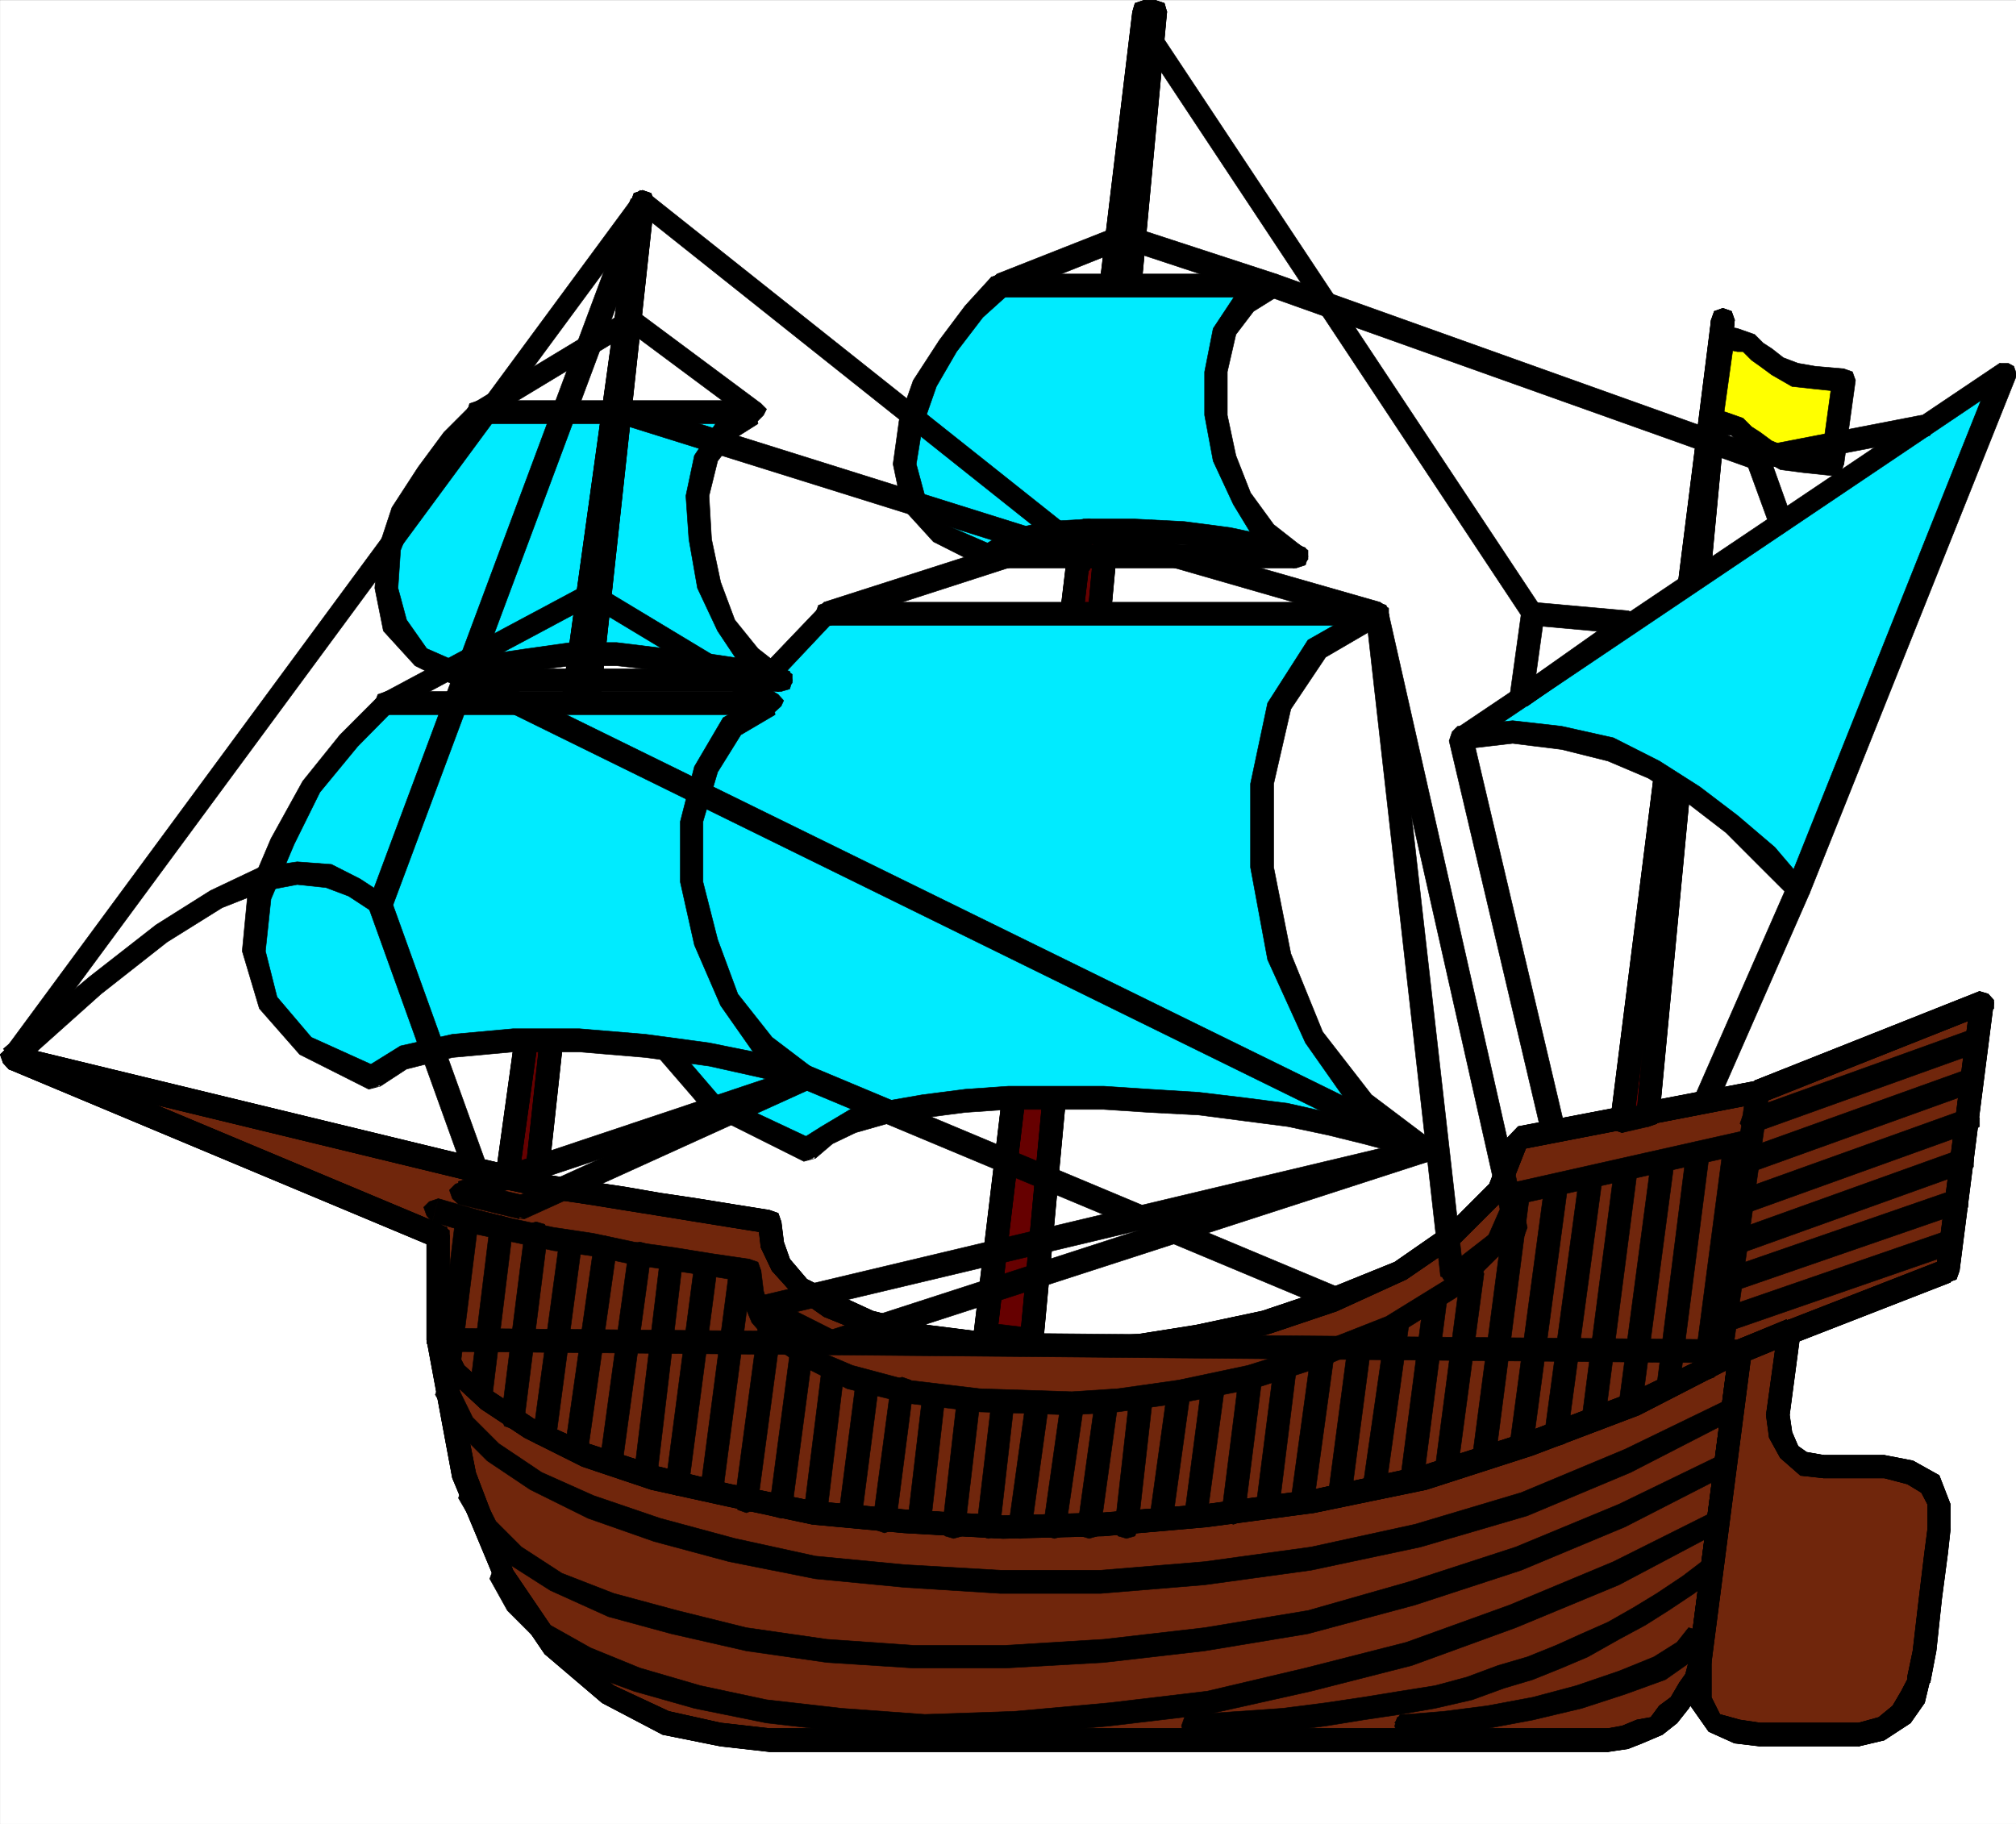 <svg xmlns="http://www.w3.org/2000/svg" width="2991.207" height="2706.271"><rect width="100%" height="100%" fill="#808080" stroke="none"/><defs><clipPath id="a"><path d="M0 0h2990.852v2706H0Zm0 0"/></clipPath><clipPath id="b"><path d="M0 0h2990.852v2705.684H0Zm0 0"/></clipPath><clipPath id="c"><path d="M2158 538h832.852v569H2158Zm0 0"/></clipPath><clipPath id="d"><path d="M2158 537h832.852v571H2158Zm0 0"/></clipPath><clipPath id="e"><path d="M2650 546h340.852v793H2650Zm0 0"/></clipPath><clipPath id="f"><path d="M2649 546h341.852v793H2649Zm0 0"/></clipPath></defs><g clip-path="url(#a)" transform="translate(.355 .588)"><path fill="#fff" d="M0 2705.59h2992.027V-.21H0Zm0 0"/></g><g clip-path="url(#b)" transform="translate(.355 .588)"><path fill="#fff" fill-rule="evenodd" stroke="#fff" stroke-linecap="square" stroke-linejoin="bevel" stroke-miterlimit="10" stroke-width=".754" d="M0 2705.59h2992.027V-.21H0Zm0 0"/></g><path fill="#70260c" fill-rule="evenodd" stroke="#70260c" stroke-linecap="square" stroke-linejoin="bevel" stroke-miterlimit="10" stroke-width=".754" d="M650.383 1833.885 17.547 1569.092l688.18 166.828 55.34 12.715 55.343 12.718 56.145 8.95 55.34 8.242 51.62 8.242 55.344 8.95 50.868 8.241 56.097 8.996 3.719 33.63 13.473 29.956 29.91 34.383 42.672 25.434 59.816 26.187 85.297 20.957 106.965 12.72 136.87 4.476 68.063-4.477 85.25-12.719 103.243-20.957 102.488-34.382 97.969-42.672 81.53-55.344 63.587-64.34 29.906-77.055 355.324-68.058 332.856-133.153-50.867 397.95-308.176 119.726-59.817 461.531-3.77 21.715-12.714 16.438-13.473 21.715-16.437 17.191-17.192 17.191-26.187 8.243-20.961 8.996-25.434 3.719h-1243.91l-72.582-8.243-81.531-17.191-85.25-42.625-81.527-68.813-72.582-106.257-59.817-149.59-38.152-201.258zm0 0"/><path fill-rule="evenodd" stroke="#000" stroke-linecap="square" stroke-linejoin="bevel" stroke-miterlimit="10" stroke-width=".754" d="m22.07 1551.9-8.996 34.383 632.832 264.844 8.196-34.434L22.07 1551.9l-8.996 34.383 8.996-34.383-12.718 4.473-8.997 8.242 4.473 12.719 8.246 8.95zm0 0"/><path fill-rule="evenodd" stroke="#000" stroke-linecap="square" stroke-linejoin="bevel" stroke-miterlimit="10" stroke-width=".754" d="m710.2 1718.681-688.13-166.78-8.996 34.382 688.176 166.828 12.719-4.476 8.949-8.243v-13.468zm0 0"/><path fill-rule="evenodd" stroke="#000" stroke-linecap="square" stroke-linejoin="bevel" stroke-miterlimit="10" stroke-width=".754" d="m1159.016 1812.975-17.192-17.239-56.098-8.949-50.867-8.242-55.343-8.242-51.621-8.95-55.34-8.242-56.145-8.996-50.82-12.719-55.39-12.714-8.95 34.43 55.344 12.714 59.816 12.719 56.145 8.242 55.34 8.95 51.62 8.241 55.344 8.996 50.868 8.196 56.097 8.996-17.191-17.191 17.191 17.19 12.715-4.476 4.477-12.714-4.477-12.72-12.715-4.519zm0 0"/><path fill-rule="evenodd" stroke="#000" stroke-linecap="square" stroke-linejoin="bevel" stroke-miterlimit="10" stroke-width=".754" d="m1620.547 1983.521-136.871-3.718-106.965-13.473-81.578-20.957-55.34-25.434-42.625-21.715-25.434-29.906-8.996-25.437-3.722-29.907h-34.383l4.472 38.153 16.438 34.383 34.434 38.148 42.624 29.957 64.336 26.188 89.774 20.914 106.965 12.714 136.87 4.524zm632.035-311.941-16.438 17.191-26.187 68.059-59.816 59.863-80.778 56.098-94.246 38.152-102.488 34.43-98.77 20.957-85.25 13.473-68.062 3.718v34.434l68.062-4.523 85.25-12.715 106.965-20.914 102.488-34.43 103.243-47.148 80.777-55.344 68.812-68.813 33.676-85.297-17.238 17.192zm0 0"/><path fill-rule="evenodd" stroke="#000" stroke-linecap="square" stroke-linejoin="bevel" stroke-miterlimit="10" stroke-width=".754" d="M2603.43 1603.521h4.476l-355.324 68.059v34.383l355.324-68.813h3.719-3.719l12.715-3.722 4.477-12.715-4.477-13.473-12.715-3.719zm0 0"/><path fill-rule="evenodd" stroke="#000" stroke-linecap="square" stroke-linejoin="bevel" stroke-miterlimit="10" stroke-width=".754" d="m2957.953 1487.56-20.914-16.484-333.61 132.445 8.196 33.63 333.61-132.4-21.665-17.19 21.664 17.19 12.72-8.241v-12.72l-8.196-8.948-12.719-3.766zm0 0"/><path fill-rule="evenodd" stroke="#000" stroke-linecap="square" stroke-linejoin="bevel" stroke-miterlimit="10" stroke-width=".754" d="m2893.66 1902.748 13.473-17.238 50.82-397.95h-34.383l-50.867 397.95 12.715-17.192-12.715 17.192 4.473 12.715 12.718 4.523 12.715-4.523 4.524-12.715zm0 0"/><path fill-rule="evenodd" stroke="#000" stroke-linecap="square" stroke-linejoin="bevel" stroke-miterlimit="10" stroke-width=".754" d="m2598.91 2005.236-12.719 17.192 307.47-119.68-8.243-34.43-307.422 119.68-12.715 17.238 12.715-17.238-8.996 8.242-3.719 13.473 8.242 8.242 12.668 4.473zm0 0"/><path fill-rule="evenodd" stroke="#000" stroke-linecap="square" stroke-linejoin="bevel" stroke-miterlimit="10" stroke-width=".754" d="m2539.094 2466.767 59.816-461.53h-33.629l-59.863 461.53 3.766 12.72 12.718 4.472 13.47-4.473zm0 0"/><path fill-rule="evenodd" stroke="#000" stroke-linecap="square" stroke-linejoin="bevel" stroke-miterlimit="10" stroke-width=".754" d="m2385.734 2599.166 29.957-4.473 20.91-8.242 29.91-12.719 21.712-17.191 17.195-21.711 12.715-20.914 17.238-21.711 3.723-25.438h-33.676l-4.477 17.192-8.996 12.719-12.719 21.714-17.19 12.715-12.716 17.192-20.914 3.77-21.71 8.948-20.962 3.766zm0 0"/><path fill-rule="evenodd" stroke="#000" stroke-linecap="square" stroke-linejoin="bevel" stroke-miterlimit="10" stroke-width=".754" d="M1197.168 2599.166h1188.566v-34.383H1197.168Zm0 0"/><path fill-rule="evenodd" stroke="#000" stroke-linecap="square" stroke-linejoin="bevel" stroke-miterlimit="10" stroke-width=".754" d="m633.191 1987.998 38.106 204.98 64.336 154.11 72.582 106.965 85.25 72.582 89.773 47.097 86.004 17.238 72.582 8.196h55.344v-34.383h-55.344l-72.582-8.242-77.008-17.192-81.578-38.148-77.008-64.34-72.582-106.965-55.34-145.16-38.906-196.738zm0 0"/><path fill-rule="evenodd" stroke="#000" stroke-linecap="square" stroke-linejoin="bevel" stroke-miterlimit="10" stroke-width=".754" d="m645.906 1851.127-12.715-17.242v154.113h33.63v-154.113l-12.72-17.192 12.72 17.192-3.723-12.715-12.715-4.477-13.473 4.477-3.719 12.715zm0 0"/><path fill-rule="evenodd" stroke="#000" stroke-linecap="square" stroke-linejoin="bevel" stroke-miterlimit="10" stroke-width=".754" d="m645.906 1851.127 12.719-4.524 8.195-8.195v-12.719l-12.718-8.996zM22.07 1551.9l-8.996 34.383 632.832 264.844 8.196-34.434L22.07 1551.9l-8.996 34.383 8.996-34.383-12.718 4.473-8.997 8.242 4.473 12.719 8.246 8.95zm0 0"/><path fill-rule="evenodd" stroke="#000" stroke-linecap="square" stroke-linejoin="bevel" stroke-miterlimit="10" stroke-width=".754" d="m710.2 1718.681-688.13-166.78-8.996 34.382 688.176 166.828 12.719-4.476 8.949-8.243v-13.468zm0 0"/><path fill-rule="evenodd" stroke="#000" stroke-linecap="square" stroke-linejoin="bevel" stroke-miterlimit="10" stroke-width=".754" d="m1159.016 1812.975-17.192-17.239-56.098-8.949-50.867-8.242-55.343-8.242-51.621-8.95-55.34-8.242-56.145-8.996-50.82-12.719-55.39-12.714-8.95 34.43 55.344 12.714 59.816 12.719 56.145 8.242 55.34 8.95 51.62 8.241 55.344 8.996 50.868 8.196 56.097 8.996-17.191-17.191 17.191 17.19 12.715-4.476 4.477-12.714-4.477-12.72-12.715-4.519zm0 0"/><path fill-rule="evenodd" stroke="#000" stroke-linecap="square" stroke-linejoin="bevel" stroke-miterlimit="10" stroke-width=".754" d="m1620.547 1983.521-136.871-3.718-106.965-13.473-81.578-20.957-55.34-25.434-42.625-21.715-25.434-29.906-8.996-25.437-3.722-29.907h-34.383l4.472 38.153 16.438 34.383 34.434 38.148 42.624 29.957 64.336 26.188 89.774 20.914 106.965 12.714 136.87 4.524zm632.035-311.941-16.438 17.191-26.187 68.059-59.816 59.863-80.778 56.098-94.246 38.152-102.488 34.43-98.77 20.957-85.25 13.473-68.062 3.718v34.434l68.062-4.523 85.25-12.715 106.965-20.914 102.488-34.43 103.243-47.148 80.777-55.344 68.812-68.813 33.676-85.297-17.238 17.192zm0 0"/><path fill-rule="evenodd" stroke="#000" stroke-linecap="square" stroke-linejoin="bevel" stroke-miterlimit="10" stroke-width=".754" d="M2603.43 1603.521h4.476l-355.324 68.059v34.383l355.324-68.813h3.719-3.719l12.715-3.722 4.477-12.715-4.477-13.473-12.715-3.719zm0 0"/><path fill-rule="evenodd" stroke="#000" stroke-linecap="square" stroke-linejoin="bevel" stroke-miterlimit="10" stroke-width=".754" d="m2957.953 1487.56-20.914-16.484-333.61 132.445 8.196 33.63 333.61-132.4-21.665-17.19 21.664 17.19 12.72-8.241v-12.72l-8.196-8.948-12.719-3.766zm0 0"/><path fill-rule="evenodd" stroke="#000" stroke-linecap="square" stroke-linejoin="bevel" stroke-miterlimit="10" stroke-width=".754" d="m2893.66 1902.748 13.473-17.238 50.82-397.95h-34.383l-50.867 397.95 12.715-17.192-12.715 17.192 4.473 12.715 12.718 4.523 12.715-4.523 4.524-12.715zm0 0"/><path fill-rule="evenodd" stroke="#000" stroke-linecap="square" stroke-linejoin="bevel" stroke-miterlimit="10" stroke-width=".754" d="m2598.91 2005.236-12.719 17.192 307.47-119.68-8.243-34.43-307.422 119.68-12.715 17.238 12.715-17.238-8.996 8.242-3.719 13.473 8.242 8.242 12.668 4.473zm0 0"/><path fill-rule="evenodd" stroke="#000" stroke-linecap="square" stroke-linejoin="bevel" stroke-miterlimit="10" stroke-width=".754" d="m2539.094 2466.767 59.816-461.53h-33.629l-59.863 461.53 3.766 12.72 12.718 4.472 13.47-4.473zm0 0"/><path fill-rule="evenodd" stroke="#000" stroke-linecap="square" stroke-linejoin="bevel" stroke-miterlimit="10" stroke-width=".754" d="m2385.734 2599.166 29.957-4.473 20.91-8.242 29.91-12.719 21.712-17.191 17.195-21.711 12.715-20.914 17.238-21.711 3.723-25.438h-33.676l-4.477 17.192-8.996 12.719-12.719 21.714-17.19 12.715-12.716 17.192-20.914 3.77-21.71 8.948-20.962 3.766zm0 0"/><path fill-rule="evenodd" stroke="#000" stroke-linecap="square" stroke-linejoin="bevel" stroke-miterlimit="10" stroke-width=".754" d="M1197.168 2599.166h1188.566v-34.383H1197.168Zm0 0"/><path fill-rule="evenodd" stroke="#000" stroke-linecap="square" stroke-linejoin="bevel" stroke-miterlimit="10" stroke-width=".754" d="m633.191 1987.998 38.106 204.98 64.336 154.11 72.582 106.965 85.25 72.582 89.773 47.097 86.004 17.238 72.582 8.196h55.344v-34.383h-55.344l-72.582-8.242-77.008-17.192-81.578-38.148-77.008-64.34-72.582-106.965-55.34-145.16-38.906-196.738zm0 0"/><path fill-rule="evenodd" stroke="#000" stroke-linecap="square" stroke-linejoin="bevel" stroke-miterlimit="10" stroke-width=".754" d="M650.383 1833.885H633.19v154.113h33.63v-154.113zm16.437 0-3.722-12.715-12.715-4.477-13.473 4.477-3.719 12.715zm0 0"/><path fill="#70260c" fill-rule="evenodd" stroke="#70260c" stroke-linecap="square" stroke-linejoin="bevel" stroke-miterlimit="10" stroke-width=".754" d="m650.383 1987.998 25.433 47.148 47.102 42.625 63.582 42.625 81.531 38.903 102.489 33.68 111.44 26.187 123.45 25.434 136.871 12.714 145.867 8.243 149.59-3.766 153.36-12.719 158.586-21.664 162.304-34.43 157.832-50.87 158.586-59.864 153.313-77.008-59.817 461.531v55.344l21.664 34.43 34.43 12.719 33.629 4.472h145.871l33.676-8.949 29.91-20.957 17.191-25.434 8.997-26.187 8.242-42.629 8.195-77.055 8.996-68.058 4.473-34.43v-38.152l-13.469-29.906-29.156-17.239-38.906-8.95h-89.77l-29.91-3.769-20.91-17.191-13.473-25.434-3.77-29.91 17.243-124.203-73.336 29.957zm0 0"/><path fill-rule="evenodd" stroke="#000" stroke-linecap="square" stroke-linejoin="bevel" stroke-miterlimit="10" stroke-width=".754" d="m2598.91 2005.236-25.387-12.719-149.636 72.536-157.832 59.863-158.586 50.87-157.785 34.384-158.586 21.71-153.36 12.72-149.59 4.472-145.867-8.95-136.87-12.714-123.45-25.433-106.965-26.188-102.441-33.68-77.059-34.43-64.336-42.624-42.625-38.903-21.715-42.629-33.629 8.996 29.907 50.872 50.87 47.097 64.337 42.625 85.254 42.676 102.488 34.383 115.914 25.433 123.45 26.188 136.87 12.715 145.867 8.242 149.59-3.719 153.36-13.472 158.586-20.957 166.78-34.43 157.833-50.871 157.832-59.817 158.586-81.527-25.434-12.719zm0 0"/><path fill-rule="evenodd" stroke="#000" stroke-linecap="square" stroke-linejoin="bevel" stroke-miterlimit="10" stroke-width=".754" d="m2539.094 2466.767 59.816-461.53h-33.629l-59.863 461.53 3.766 12.72 12.718 4.472 13.47-4.473zm0 0"/><path fill-rule="evenodd" stroke="#000" stroke-linecap="square" stroke-linejoin="bevel" stroke-miterlimit="10" stroke-width=".754" d="m2611.625 2556.54-29.906-4.472-29.91-8.242-12.715-25.434v-51.625h-33.676v59.868l29.953 42.625 38.152 17.191 38.102 4.52zm145.871 0h-145.871v34.43h145.871l12.715-4.519 4.523-12.719-4.523-12.715zm0 0"/><path fill-rule="evenodd" stroke="#000" stroke-linecap="square" stroke-linejoin="bevel" stroke-miterlimit="10" stroke-width=".754" d="M2830.078 2488.482v3.723l-8.996 17.191-12.719 21.711-20.914 17.192-29.953 8.242v34.43l38.149-8.996 38.906-25.434 20.96-29.906 8.196-34.43v4.473zm0 0"/><path fill-rule="evenodd" stroke="#000" stroke-linecap="square" stroke-linejoin="bevel" stroke-miterlimit="10" stroke-width=".754" d="m2859.984 2270.033-4.472 34.43-8.243 68.058-8.996 77.055-8.195 38.906 33.629 8.196 8.996-47.102 8.242-77.055 8.95-68.058 3.765-34.43-3.765-12.719-12.72-4.472-13.468 4.472zm0 0"/><path fill-rule="evenodd" stroke="#000" stroke-linecap="square" stroke-linejoin="bevel" stroke-miterlimit="10" stroke-width=".754" d="m2795.644 2192.978 34.434 8.996 20.91 12.715 8.996 17.192v38.152h33.676v-38.152l-16.484-42.625-38.903-21.711-42.629-8.246zm0 0"/><path fill-rule="evenodd" stroke="#000" stroke-linecap="square" stroke-linejoin="bevel" stroke-miterlimit="10" stroke-width=".754" d="M2705.875 2192.978h89.77v-33.68h-89.77l-12.672 3.77-4.52 12.719 4.52 13.469zm0 0"/><path fill-rule="evenodd" stroke="#000" stroke-linecap="square" stroke-linejoin="bevel" stroke-miterlimit="10" stroke-width=".754" d="m2620.621 2099.482 4.477 33.63 16.484 29.956 29.91 26.188 34.383 3.722v-33.68l-25.387-4.472-12.719-8.996-8.996-20.914-3.718-25.434zm38.152-106.965-20.96-17.238-17.192 124.203h34.434l16.437-124.203-20.96-17.191 20.96 17.191-3.723-12.715-12.714-4.476-13.473 4.476-3.77 12.715zm0 0"/><path fill-rule="evenodd" stroke="#000" stroke-linecap="square" stroke-linejoin="bevel" stroke-miterlimit="10" stroke-width=".754" d="M2581.719 2022.428h4.472l72.582-29.91-8.242-34.43-72.535 29.91h3.723-3.723l-8.996 8.242-3.719 13.473 8.242 8.242 12.668 4.473zm0 0"/><path fill-rule="evenodd" stroke="#000" stroke-linecap="square" stroke-linejoin="bevel" stroke-miterlimit="10" stroke-width=".754" d="m666.82 1983.521-16.437 21.715 1931.336 17.192v-34.43l-1931.336-17.191-17.192 21.71 17.192-21.71-13.473 4.472-3.719 12.719 3.72 12.719 13.472 4.52zm0 0"/><path fill-rule="evenodd" stroke="#000" stroke-linecap="square" stroke-linejoin="bevel" stroke-miterlimit="10" stroke-width=".754" d="m666.82 1983.521-8.195-12.714h-12.719l-8.996 8.996-3.719 12.714zm1932.09 21.715-25.387-12.719-149.636 72.536-157.832 59.863-158.586 50.87-157.785 34.384-158.586 21.71-153.36 12.72-149.59 4.472-145.867-8.95-136.87-12.714-123.45-25.433-106.965-26.188-102.441-33.68-77.059-34.43-64.336-42.624-42.625-38.903-21.715-42.629-33.629 8.996 29.907 50.872 50.87 47.097 64.337 42.625 85.254 42.676 102.488 34.383 115.914 25.433 123.45 26.188 136.87 12.715 145.867 8.242 149.59-3.719 153.36-13.472 158.586-20.957 166.78-34.43 157.833-50.871 157.832-59.817 158.586-81.527-25.434-12.719zm0 0"/><path fill-rule="evenodd" stroke="#000" stroke-linecap="square" stroke-linejoin="bevel" stroke-miterlimit="10" stroke-width=".754" d="m2539.094 2466.767 59.816-461.53h-33.629l-59.863 461.53 3.766 12.72 12.718 4.472 13.47-4.473zm0 0"/><path fill-rule="evenodd" stroke="#000" stroke-linecap="square" stroke-linejoin="bevel" stroke-miterlimit="10" stroke-width=".754" d="m2611.625 2556.54-29.906-4.472-29.91-8.242-12.715-25.434v-51.625h-33.676v59.868l29.953 42.625 38.152 17.191 38.102 4.52zm145.871 0h-145.871v34.43h145.871l12.715-4.519 4.523-12.719-4.523-12.715zm0 0"/><path fill-rule="evenodd" stroke="#000" stroke-linecap="square" stroke-linejoin="bevel" stroke-miterlimit="10" stroke-width=".754" d="M2830.078 2488.482v3.723l-8.996 17.191-12.719 21.711-20.914 17.192-29.953 8.242v34.43l38.149-8.996 38.906-25.434 20.96-29.906 8.196-34.43v4.473zm0 0"/><path fill-rule="evenodd" stroke="#000" stroke-linecap="square" stroke-linejoin="bevel" stroke-miterlimit="10" stroke-width=".754" d="m2859.984 2270.033-4.472 34.43-8.243 68.058-8.996 77.055-8.195 38.906 33.629 8.196 8.996-47.102 8.242-77.055 8.95-68.058 3.765-34.43-3.765-12.719-12.72-4.472-13.468 4.472zm0 0"/><path fill-rule="evenodd" stroke="#000" stroke-linecap="square" stroke-linejoin="bevel" stroke-miterlimit="10" stroke-width=".754" d="m2795.644 2192.978 34.434 8.996 20.91 12.715 8.996 17.192v38.152h33.676v-38.152l-16.484-42.625-38.903-21.711-42.629-8.246zm0 0"/><path fill-rule="evenodd" stroke="#000" stroke-linecap="square" stroke-linejoin="bevel" stroke-miterlimit="10" stroke-width=".754" d="M2705.875 2192.978h89.77v-33.68h-89.77l-12.672 3.77-4.52 12.719 4.52 13.469zm0 0"/><path fill-rule="evenodd" stroke="#000" stroke-linecap="square" stroke-linejoin="bevel" stroke-miterlimit="10" stroke-width=".754" d="m2620.621 2099.482 4.477 33.63 16.484 29.956 29.91 26.188 34.383 3.722v-33.68l-25.387-4.472-12.719-8.996-8.996-20.914-3.718-25.434zm38.152-106.965-20.96-17.238-17.192 124.203h34.434l16.437-124.203-20.96-17.191 20.96 17.191-3.723-12.715-12.714-4.476-13.473 4.476-3.77 12.715zm0 0"/><path fill-rule="evenodd" stroke="#000" stroke-linecap="square" stroke-linejoin="bevel" stroke-miterlimit="10" stroke-width=".754" d="m2581.719 2005.236 4.472 17.192 72.582-29.91-8.242-34.43-72.535 29.91zm0 0"/><path fill-rule="evenodd" stroke="#000" stroke-linecap="square" stroke-linejoin="bevel" stroke-miterlimit="10" stroke-width=".754" d="m2577.996 1987.998-8.996 8.242-3.719 13.473 8.242 8.242 12.668 4.473zm47.102-367.285-4.477-13.473-12.715-3.719-12.719 3.72-4.472 13.472zm0 0"/><path fill-rule="evenodd" stroke="#000" stroke-linecap="square" stroke-linejoin="bevel" stroke-miterlimit="10" stroke-width=".754" d="M2551.809 2017.955H2569l56.098-397.242h-34.383l-55.344 397.242zm-16.438 0 3.723 12.715 12.715 4.476 13.472-4.476 3.719-12.715zm0 0"/><path fill="#600" fill-rule="evenodd" stroke="#600" stroke-linecap="square" stroke-linejoin="bevel" stroke-miterlimit="10" stroke-width=".754" d="M1461.96 1979.803 1697.606 17.568h16.438l-183.266 1970.43Zm0 0"/><path fill-rule="evenodd" stroke="#000" stroke-linecap="square" stroke-linejoin="bevel" stroke-miterlimit="10" stroke-width=".754" d="m1697.605.377-17.238 17.191-235.597 1962.235h34.382l234.89-1962.235-16.436 17.238 16.437-17.238-3.723-12.715-12.714-4.476-13.473 4.476-3.766 12.715zm0 0"/><path fill-rule="evenodd" stroke="#000" stroke-linecap="square" stroke-linejoin="bevel" stroke-miterlimit="10" stroke-width=".754" d="M1731.234 17.568 1714.043.377h-16.437v34.43h16.437l-16.437-17.239 16.437 17.238 13.469-4.52 3.722-12.718-3.722-12.715-13.47-4.476zm0 0"/><path fill-rule="evenodd" stroke="#000" stroke-linecap="square" stroke-linejoin="bevel" stroke-miterlimit="10" stroke-width=".754" d="m1530.777 2005.236 17.192-17.238 183.265-1970.43h-33.629l-184.02 1970.43 17.192-17.191-17.191 17.19 4.473 12.72 12.718 4.52 12.715-4.52 4.477-12.72zm0 0"/><path fill-rule="evenodd" stroke="#000" stroke-linecap="square" stroke-linejoin="bevel" stroke-miterlimit="10" stroke-width=".754" d="m1444.77 1979.803 17.19 16.437 68.817 8.996v-34.43l-68.816-8.242 17.191 17.239-17.191-17.239-12.715 3.766-4.477 13.473 4.477 12.714 12.715 3.723zm0 0"/><path fill-rule="evenodd" stroke="#000" stroke-linecap="square" stroke-linejoin="bevel" stroke-miterlimit="10" stroke-width=".754" d="m1444.77 1979.803 4.476 12.714 12.715 3.723 12.719-3.723 4.472-12.714zM1697.605.377l-17.238 17.191-235.597 1962.235h34.382l234.89-1962.235-16.436 17.238 16.437-17.238-3.723-12.715-12.714-4.476-13.473 4.476-3.766 12.715zm0 0"/><path fill-rule="evenodd" stroke="#000" stroke-linecap="square" stroke-linejoin="bevel" stroke-miterlimit="10" stroke-width=".754" d="M1731.234 17.568 1714.043.377h-16.437v34.43h16.437l-16.437-17.239 16.437 17.238 13.469-4.52 3.722-12.718-3.722-12.715-13.47-4.476zm0 0"/><path fill-rule="evenodd" stroke="#000" stroke-linecap="square" stroke-linejoin="bevel" stroke-miterlimit="10" stroke-width=".754" d="M1530.777 1987.998h17.192l183.265-1970.43h-33.628l-184.02 1970.43Zm0 0"/><path fill-rule="evenodd" stroke="#000" stroke-linecap="square" stroke-linejoin="bevel" stroke-miterlimit="10" stroke-width=".754" d="m1513.586 1987.998 4.473 12.719 12.718 4.52 12.715-4.52 4.477-12.72zm0 0"/><path fill="#00ebff" fill-rule="evenodd" stroke="#00ebff" stroke-linecap="square" stroke-linejoin="bevel" stroke-miterlimit="10" stroke-width=".754" d="m2116.465 1705.963-94.246-68.813-72.535-97.969-51.621-119.726-25.434-132.398V1162.9l25.434-115.207 55.34-85.297 89.773-51.62h-816.102l-77.055 81.527-77.007 98.015-68.059 111.488-42.676 119.68-17.191 115.207 29.91 106.965 80.777 93.492 141.395 68.813 29.906-21.664 38.153-20.961 51.62-12.719 51.622-8.95 63.586-8.241 64.34-4.473h141.343l68.063 4.473 72.578 3.722 68.816 8.996 63.582 8.243 59.817 12.718 56.097 13.422 50.868 12.715zm0 0"/><path fill-rule="evenodd" stroke="#000" stroke-linecap="square" stroke-linejoin="bevel" stroke-miterlimit="10" stroke-width=".754" d="m2043.176 928.014-3.766-34.43-98.723 56.094-59.863 93.496-25.387 119.726v124.156l25.387 136.918 56.14 123.403 72.536 103.242 102.488 72.582 8.196-34.43-85.25-64.34-72.536-93.492-47.144-115.96-25.434-127.922V1162.9l25.434-110.73 51.621-77.059 80.777-47.097-4.476-34.43zm0 0"/><path fill-rule="evenodd" stroke="#000" stroke-linecap="square" stroke-linejoin="bevel" stroke-miterlimit="10" stroke-width=".754" d="m1235.316 923.49-8.242 4.524h816.102v-34.43h-816.102l-8.195 4.473 8.195-4.473-12.715 4.473-4.476 12.718 4.476 12.715 12.715 4.524zm0 0"/><path fill-rule="evenodd" stroke="#000" stroke-linecap="square" stroke-linejoin="bevel" stroke-miterlimit="10" stroke-width=".754" d="m1184.45 1693.244 17.19-4.473-136.87-64.34-77.06-89.769-25.433-97.969 17.239-111.488 42.628-119.68 63.582-106.21 77.012-98.77 72.578-77.055-16.437-25.434-81.531 85.297-77.055 98.723-72.582 115.207-42.625 119.68-17.191 119.73 34.382 115.207 85.301 98.719 145.113 72.582 17.192-4.52-17.192 4.52 12.72-4.52 8.948-8.195v-13.473l-12.718-8.242zm0 0"/><path fill-rule="evenodd" stroke="#000" stroke-linecap="square" stroke-linejoin="bevel" stroke-miterlimit="10" stroke-width=".754" d="m2111.988 1723.201 8.196-34.43-38.102-12.718-51.621-12.715-59.867-12.719-59.817-13.469-63.582-8.195-68.816-8.242-72.578-4.477-68.063-4.52h-141.344l-64.34 4.52-63.585 8.196-51.621 8.996-55.344 12.718-42.625 25.434-34.43 21.664 25.434 25.438 25.433-21.668 34.383-16.485 47.149-13.422 51.62-8.246 63.587-8.242 64.34-4.473h141.343l68.063 4.473 72.578 3.77 68.816 8.949 63.582 8.242 59.817 12.719 51.625 12.715 50.867 13.472 38.902 12.715 8.196-34.43-8.196 34.43 12.719-4.52 8.195-8.195v-13.472l-12.718-8.243zm0 0"/><path fill="#00ebff" fill-rule="evenodd" stroke="#00ebff" stroke-linecap="square" stroke-linejoin="bevel" stroke-miterlimit="10" stroke-width=".754" d="m1923.496 825.521-46.395-34.43-34.382-50.867-25.434-59.863-13.469-64.34v-64.289l13.47-59.867 29.91-42.625 42.624-25.434h-406.144l-38.906 38.153-38.149 51.62-34.43 55.345-20.914 59.816-8.996 59.863L1355 743.947l38.902 47.145 72.535 34.43 34.43-21.712 50.867-12.718 64.34-4.473h68.059l73.289 4.473 68.058 8.996 55.344 12.718zm0 0"/><path fill-rule="evenodd" stroke="#000" stroke-linecap="square" stroke-linejoin="bevel" stroke-miterlimit="10" stroke-width=".754" d="m1889.82 440.998-4.476-34.43-51.621 29.957-33.676 50.867-12.719 64.34v64.29l12.719 68.105 29.957 64.34 33.629 55.343 56.094 38.903 8.242-34.43-38.149-29.906-34.382-47.149-21.715-55.343-12.715-59.864v-64.289l12.715-55.39 26.187-34.383 33.63-20.961-3.72-34.43zm0 0"/><path fill-rule="evenodd" stroke="#000" stroke-linecap="square" stroke-linejoin="bevel" stroke-miterlimit="10" stroke-width=".754" d="m1496.395 436.525-12.72 4.473h406.145v-34.43h-406.144l-12.719 4.524 12.719-4.524-12.719 4.524-4.52 12.714 4.52 12.72 12.719 4.472zm0 0"/><path fill-rule="evenodd" stroke="#000" stroke-linecap="square" stroke-linejoin="bevel" stroke-miterlimit="10" stroke-width=".754" d="m1453.719 812.806 17.238-4.523-68.86-29.906-29.906-42.625-12.718-47.149 8.996-55.343 20.914-59.864 29.953-51.62 38.906-50.868 38.152-34.383-25.437-25.433-38.902 42.625-38.153 50.867L1355 564.447l-20.96 59.817-8.95 64.34 13.472 64.34 46.344 50.866 77.055 38.903 17.191-4.473-17.191 4.473 12.719-4.473 8.996-8.242v-13.473l-12.719-8.242zm0 0"/><path fill-rule="evenodd" stroke="#000" stroke-linecap="square" stroke-linejoin="bevel" stroke-miterlimit="10" stroke-width=".754" d="m1919.727 842.713 8.242-34.43-42.625-12.715-59.864-12.719-68.058-8.949-73.29-3.765h-68.058l-64.34 3.765-55.34 12.719-42.675 26.187 25.433 25.434 25.438-17.238 47.144-12.719 64.34-4.473h68.059l73.289 4.473 68.059 8.242 51.62 13.473 42.626 12.715 8.242-34.43-8.242 34.43 12.718-4.473 8.243-8.242v-13.473l-12.72-8.242zm0 0"/><path fill="#00ebff" fill-rule="evenodd" stroke="#00ebff" stroke-linecap="square" stroke-linejoin="bevel" stroke-miterlimit="10" stroke-width=".754" d="m1159.016 1009.54-47.102-34.429-34.43-47.097-25.433-59.868-12.715-68.058-4.477-64.336 12.72-55.39 29.905-43.38 42.625-25.433H710.2l-38.902 38.902-38.106 50.867-34.43 55.344-21.714 59.863-3.719 56.098 12.715 55.39 38.152 47.098 72.535 34.43 34.43-21.711 51.621-8.242 63.586-8.95h68.813l72.53 8.95 68.063 8.242 59.864 8.242zm0 0"/><path fill-rule="evenodd" stroke="#000" stroke-linecap="square" stroke-linejoin="bevel" stroke-miterlimit="10" stroke-width=".754" d="m1120.11 628.74-4.473-34.383-50.867 29.907-34.43 51.62-12.672 59.868 4.477 64.336 12.714 72.535 29.91 63.586 34.43 51.62 55.34 38.15 8.2-33.676-38.106-29.907-34.43-42.625-20.96-56.097-13.47-63.586-3.722-64.336 12.719-51.625 25.433-33.676 34.43-21.71-4.524-34.384zm0 0"/><path fill-rule="evenodd" stroke="#000" stroke-linecap="square" stroke-linejoin="bevel" stroke-miterlimit="10" stroke-width=".754" d="m718.441 624.264-8.242 4.476h409.91v-34.383H710.2l-8.949 4.473 8.95-4.473-13.47 4.473-3.722 12.719 3.722 12.715 13.47 4.476zm0 0"/><path fill-rule="evenodd" stroke="#000" stroke-linecap="square" stroke-linejoin="bevel" stroke-miterlimit="10" stroke-width=".754" d="m684.012 996.072 17.238-3.77-68.059-29.906-29.957-42.625-12.714-47.148 3.765-56.098 21.668-55.34 29.953-50.87 38.106-51.622 34.43-34.43-17.192-25.433-42.625 42.625-38.152 51.621-38.903 59.867-20.96 63.582-4.473 56.098 12.715 63.586 47.101 51.62 77.055 38.15 17.191-3.72-17.191 3.72 12.719-3.72 8.242-8.996v-12.718l-12.719-8.242Zm0 0"/><path fill-rule="evenodd" stroke="#000" stroke-linecap="square" stroke-linejoin="bevel" stroke-miterlimit="10" stroke-width=".754" d="m1154.539 1025.978 8.2-33.675-47.102-12.715-59.864-8.95-68.062-8.242-72.531-8.949h-68.813l-63.586 8.95-56.097 8.242-42.672 25.433 26.187 26.188 25.434-17.239 47.148-8.949 63.586-8.242h68.813l72.53 8.242 68.063 8.95 59.864 8.241 38.902 12.715 8.2-33.675-8.2 33.675 12.719-3.718 8.195-8.997v-12.718l-12.715-8.242zm0 0"/><path fill="#600" fill-rule="evenodd" stroke="#600" stroke-linecap="square" stroke-linejoin="bevel" stroke-miterlimit="10" stroke-width=".754" d="M752.871 1744.115 953.328 299.603 795.496 1753.111Zm0 0"/><path fill-rule="evenodd" stroke="#000" stroke-linecap="square" stroke-linejoin="bevel" stroke-miterlimit="10" stroke-width=".754" d="M970.52 299.603h-34.43L735.633 1744.115h34.43L970.52 299.603h-34.43 34.43l-4.473-12.714-12.719-4.477-12.715 4.477-4.523 12.714zm0 0"/><path fill-rule="evenodd" stroke="#000" stroke-linecap="square" stroke-linejoin="bevel" stroke-miterlimit="10" stroke-width=".754" d="m795.496 1770.303 17.192-17.192L970.52 299.603h-34.43L778.305 1753.111l17.191-17.191-17.191 17.191 4.476 12.715 12.715 4.477 12.719-4.477 4.473-12.715zm0 0"/><path fill-rule="evenodd" stroke="#000" stroke-linecap="square" stroke-linejoin="bevel" stroke-miterlimit="10" stroke-width=".754" d="m735.633 1744.115 17.238 17.238 42.625 8.95v-34.383l-42.625-8.996 17.191 17.191-17.19-17.191-12.716 4.472-4.523 12.72 4.523 12.714 12.715 4.523zm0 0"/><path fill-rule="evenodd" stroke="#000" stroke-linecap="square" stroke-linejoin="bevel" stroke-miterlimit="10" stroke-width=".754" d="m735.633 1744.115 4.523 12.715 12.715 4.523 12.719-4.523 4.472-12.715zM970.52 299.603h-34.43L735.633 1744.115h34.43L970.52 299.603h-34.43 34.43l-4.473-12.714-12.719-4.477-12.715 4.477-4.523 12.714zm0 0"/><path fill-rule="evenodd" stroke="#000" stroke-linecap="square" stroke-linejoin="bevel" stroke-miterlimit="10" stroke-width=".754" d="M795.496 1753.111h17.192L970.52 299.603h-34.43L778.305 1753.111Zm-17.191 0 4.476 12.715 12.715 4.477 12.719-4.477 4.473-12.715zm0 0"/><path fill="#00ebff" fill-rule="evenodd" stroke="#00ebff" stroke-linecap="square" stroke-linejoin="bevel" stroke-miterlimit="10" stroke-width=".754" d="m1197.168 1598.998-64.34-47.098-50.867-68.11-34.383-86.003-21.715-89.02v-89.77l21.715-77.058 38.148-64.336 59.817-34.43H573.328l-56.098 56.141-55.343 68.059-42.625 81.531-34.43 80.777-8.242 81.579 20.96 76.3 56.095 64.34 97.968 47.098 47.149-29.906 72.535-17.192 89.77-8.242h98.769l97.969 8.242 94.246 12.715 80.777 17.191zm0 0"/><path fill-rule="evenodd" stroke="#000" stroke-linecap="square" stroke-linejoin="bevel" stroke-miterlimit="10" stroke-width=".754" d="m1145.543 1060.412-3.719-34.434-68.812 38.907-42.672 72.582-20.914 81.53v89.77l20.914 93.496 38.902 89.77 50.867 72.582 72.582 51.621 8.95-34.43-56.098-42.624-50.867-64.34-29.907-80.82-21.714-85.255v-89.77l21.714-73.335 34.43-55.344 50.82-29.906-4.476-34.434zm0 0"/><path fill-rule="evenodd" stroke="#000" stroke-linecap="square" stroke-linejoin="bevel" stroke-miterlimit="10" stroke-width=".754" d="m581.57 1055.889-8.242 4.523h572.215v-34.434H573.328l-8.996 4.477 8.996-4.477-12.719 4.477-4.472 12.719 4.472 12.715 12.72 4.523zm0 0"/><path fill-rule="evenodd" stroke="#000" stroke-linecap="square" stroke-linejoin="bevel" stroke-miterlimit="10" stroke-width=".754" d="m538.945 1586.283 17.192-4.476-94.25-42.625-50.867-59.864-17.192-68.058 8.195-77.059 34.43-81.527 38.152-77.059 56.098-68.105 50.867-51.622-17.238-25.433-59.816 59.863-55.344 68.813-47.149 85.3-34.382 80.774-8.243 86.055 25.434 85.25 59.816 68.105 102.493 51.621 17.191-4.52-17.191 4.52 13.468-4.52 8.243-8.195v-12.718l-12.715-8.997zm0 0"/><path fill-rule="evenodd" stroke="#000" stroke-linecap="square" stroke-linejoin="bevel" stroke-miterlimit="10" stroke-width=".754" d="m1192.691 1616.236 8.95-34.43-64.293-17.19-85.297-17.24-94.246-12.714-97.97-8.195h-98.769l-89.77 8.195-77.01 17.238-55.34 34.383 25.386 25.434 38.902-25.434 68.063-17.191 89.77-8.243h98.769l97.969 8.243 94.246 12.715 77.055 17.19 63.585 17.24 8.95-34.43-8.95 34.43 12.72-4.52 8.948-8.196v-12.718l-12.718-8.996zM970.52 304.08l-29.907-12.719L4.828 1560.85l25.438 16.485 935.78-1269.488-29.956-12.715 29.957 12.715V295.13l-3.77-8.242-12.715-4.477-8.949 8.95zm0 0"/><path fill-rule="evenodd" stroke="#000" stroke-linecap="square" stroke-linejoin="bevel" stroke-miterlimit="10" stroke-width=".754" d="m556.137 1355.162 25.433-8.242L970.52 304.08l-34.43-8.95-388.95 1043.548 26.188-8.996-26.187 8.996 4.472 12.714 8.996 8.247 12.72-4.477 8.241-8.242zm0 0"/><path fill-rule="evenodd" stroke="#000" stroke-linecap="square" stroke-linejoin="bevel" stroke-miterlimit="10" stroke-width=".754" d="m4.828 1560.85 25.438 20.957 119.68-106.965 98.015-77.055 81.531-50.867 64.336-25.434 47.102-8.996 42.625 4.473 33.675 12.719 38.907 25.48 17.191-25.48-38.906-25.434-42.625-21.668-50.867-3.766-56.098 8.243-72.582 34.43-80.773 50.866-98.723 77.055L4.828 1556.373l25.438 20.96zm0 0"/><path fill-rule="evenodd" stroke="#000" stroke-linecap="square" stroke-linejoin="bevel" stroke-miterlimit="10" stroke-width=".754" d="m581.57 1338.678-8.242-13.473H560.61l-8.996 8.996-4.472 12.719zm0 0"/><path fill-rule="evenodd" stroke="#000" stroke-linecap="square" stroke-linejoin="bevel" stroke-miterlimit="10" stroke-width=".754" d="m705.727 1735.92 17.191-4.524-141.348-392.718-34.43 8.242 141.395 393.472zm0 0"/><path fill-rule="evenodd" stroke="#000" stroke-linecap="square" stroke-linejoin="bevel" stroke-miterlimit="10" stroke-width=".754" d="m688.535 1740.392 8.195 8.243 13.47 4.476 8.241-8.996 4.477-12.719zm423.379-1116.128h12.719l8.195-8.243 4.52-8.949-8.242-8.242zM945.086 487.392h-17.191l184.019 136.872 17.192-25.434-184.02-136.871h-17.191 17.19-12.714l-8.996 4.472-3.723 12.72 8.243 8.241zm0 0"/><path fill-rule="evenodd" stroke="#000" stroke-linecap="square" stroke-linejoin="bevel" stroke-miterlimit="10" stroke-width=".754" d="m710.2 611.549 8.241 12.715 226.645-136.872-17.191-25.433-226.645 136.87Zm-8.95-12.719-8.242 8.242 3.722 8.95 8.997 8.242h12.714zm436.098 457.059h12.672l8.996-8.196 3.722-8.242-8.199-8.996zM885.27 893.584h-17.24l269.317 162.305 17.191-25.434-269.27-162.309H868.03h17.239-12.715l-8.996 4.477-3.723 12.715 8.195 8.246zm0 0"/><path fill-rule="evenodd" stroke="#000" stroke-linecap="square" stroke-linejoin="bevel" stroke-miterlimit="10" stroke-width=".754" d="m573.328 1043.174 8.242 12.715 303.7-162.305-17.239-25.438-303.699 162.309zm0 0"/><path fill-rule="evenodd" stroke="#000" stroke-linecap="square" stroke-linejoin="bevel" stroke-miterlimit="10" stroke-width=".754" d="m564.332 1030.455-8.195 8.996 4.472 8.242 8.243 8.195h12.718zm658.269-136.871-8.242 8.95-4.476 12.714 8.996 8.242 12.719 4.524zm393.473-123.449h-8.242l-385.23 123.449 8.996 34.43 384.476-124.204h-8.242 8.242l12.668-8.242V782.85l-8.195-8.949-12.715-3.765zm0 0"/><path fill-rule="evenodd" stroke="#000" stroke-linecap="square" stroke-linejoin="bevel" stroke-miterlimit="10" stroke-width=".754" d="m2060.367 910.775-12.715-17.191-431.578-123.45-8.242 33.676 431.578 124.204-12.719-17.239 12.72 17.239 12.714-4.524 8.242-8.242v-12.715l-12.715-8.95zm0 0"/><path fill-rule="evenodd" stroke="#000" stroke-linecap="square" stroke-linejoin="bevel" stroke-miterlimit="10" stroke-width=".754" d="m2257.106 1833.885 8.949-12.715-205.688-910.395h-33.676l204.98 910.395 8.196-12.719-8.195 12.719 4.473 12.715 12.718 4.523 12.715-4.523 4.477-12.715zm0 0"/><path fill-rule="evenodd" stroke="#000" stroke-linecap="square" stroke-linejoin="bevel" stroke-miterlimit="10" stroke-width=".754" d="m2137.422 1893.752 25.437 12.715 94.246-72.582-17.238-25.434-93.496 72.582 25.438 12.719-25.438-12.719-8.95 8.996 4.478 8.195 8.242 8.243h12.718zm0 0"/><path fill-rule="evenodd" stroke="#000" stroke-linecap="square" stroke-linejoin="bevel" stroke-miterlimit="10" stroke-width=".754" d="M2043.176 910.775h-16.485l110.73 982.977h34.388l-111.442-982.977Zm17.191 0-3.719-12.718-13.472-4.473-12.715 4.473-3.77 12.718zm-136.871-68.062 13.469-4.473 3.723-12.719-3.723-12.715-13.469-4.523zm-457.058-17.192v17.192h457.058v-34.43h-457.059zm0 0"/><path fill-rule="evenodd" stroke="#000" stroke-linecap="square" stroke-linejoin="bevel" stroke-miterlimit="10" stroke-width=".754" d="m1466.438 808.283-12.72 4.523-4.472 12.715 4.473 12.72 12.718 4.472zm-307.422 217.695 12.718-3.718 3.72-12.72-3.72-13.468-12.718-3.77zM701.25 992.303l-4.52 33.675h462.286v-33.675H696.73l-3.722 33.675 3.722-33.675-12.718 3.77-3.72 13.468 3.72 12.719 12.718 3.718zm0 0"/><path fill-rule="evenodd" stroke="#000" stroke-linecap="square" stroke-linejoin="bevel" stroke-miterlimit="10" stroke-width=".754" d="M2120.184 1723.201v-34.43L701.25 992.303l-8.242 33.675 1418.98 697.223v-34.43 34.43l12.719-4.52 8.195-8.195v-13.473l-12.718-8.242zm0 0"/><path fill-rule="evenodd" stroke="#000" stroke-linecap="square" stroke-linejoin="bevel" stroke-miterlimit="10" stroke-width=".754" d="M1222.601 2009.713h12.715l884.868-286.512-8.196-34.43-884.914 286.508h12.719-12.719l-8.195 8.242-4.52 12.72 8.242 8.995 12.715 4.477zm0 0"/><path fill-rule="evenodd" stroke="#000" stroke-linecap="square" stroke-linejoin="bevel" stroke-miterlimit="10" stroke-width=".754" d="m1124.633 1923.658-4.524 34.43 102.493 51.625 17.191-34.434-102.445-51.62-4.52 34.429 4.52-34.43h-12.715l-12.719 8.996v17.192l8.195 8.242zm0 0"/><path fill-rule="evenodd" stroke="#000" stroke-linecap="square" stroke-linejoin="bevel" stroke-miterlimit="10" stroke-width=".754" d="m2116.465 1705.963-4.477-17.192-987.355 234.887 8.195 34.43 987.356-234.887zm0 0"/><path fill-rule="evenodd" stroke="#000" stroke-linecap="square" stroke-linejoin="bevel" stroke-miterlimit="10" stroke-width=".754" d="m2120.184 1723.201 12.718-8.996v-12.715l-8.195-8.246-12.719-4.473zm-1350.122 85.25h8.243l423.336-192.215-8.95-34.43-422.629 192.262h8.243-8.243l-8.996 8.95-4.472 12.718 8.996 8.242 12.715 4.473zm0 0"/><path fill-rule="evenodd" stroke="#000" stroke-linecap="square" stroke-linejoin="bevel" stroke-miterlimit="10" stroke-width=".754" d="M680.293 1753.111v33.676l89.77 21.664 8.242-34.383-89.77-20.957v33.676-33.676l-12.719 3.719-8.996 8.996 4.477 12.719 8.996 8.242zm0 0"/><path fill-rule="evenodd" stroke="#000" stroke-linecap="square" stroke-linejoin="bevel" stroke-miterlimit="10" stroke-width=".754" d="m1201.64 1616.236-8.949-34.43-512.398 171.305 8.242 33.676 513.106-170.55-8.95-34.43 8.95 34.43 12.718-8.997v-12.715l-8.949-8.242-12.719-4.476zm0 0"/><path fill="#600" fill-rule="evenodd" stroke="#600" stroke-linecap="square" stroke-linejoin="bevel" stroke-miterlimit="10" stroke-width=".754" d="m2406.695 1663.338 149.59-1188.664-110.687 1179.715Zm0 0"/><path fill-rule="evenodd" stroke="#000" stroke-linecap="square" stroke-linejoin="bevel" stroke-miterlimit="10" stroke-width=".754" d="M2573.523 474.674h-34.43l-149.59 1188.664h34.384l149.636-1188.664h-34.43 34.43L2569 461.959l-12.715-4.524-12.719 4.524-4.472 12.715zm0 0"/><path fill-rule="evenodd" stroke="#000" stroke-linecap="square" stroke-linejoin="bevel" stroke-miterlimit="10" stroke-width=".754" d="m2445.598 1671.58 16.437-17.191 111.488-1179.715h-34.43l-110.687 1179.715 17.192-17.239-17.192 17.238 3.723 12.72 13.469 4.472 12.718-4.473 3.72-12.718zm0 0"/><path fill-rule="evenodd" stroke="#000" stroke-linecap="square" stroke-linejoin="bevel" stroke-miterlimit="10" stroke-width=".754" d="m2389.504 1663.338 17.191 17.191 38.903-8.95v-34.429l-38.903 8.996 17.192 17.192-17.192-17.192-12.718 4.473-4.473 12.719 4.473 12.715 12.718 4.476zm0 0"/><path fill-rule="evenodd" stroke="#000" stroke-linecap="square" stroke-linejoin="bevel" stroke-miterlimit="10" stroke-width=".754" d="m2389.504 1663.338 4.473 12.715 12.718 4.476 12.715-4.476 4.477-12.715zm184.019-1188.664h-34.43l-149.59 1188.664h34.384l149.636-1188.664h-34.43 34.43L2569 461.959l-12.715-4.524-12.719 4.524-4.472 12.715zm0 0"/><path fill-rule="evenodd" stroke="#000" stroke-linecap="square" stroke-linejoin="bevel" stroke-miterlimit="10" stroke-width=".754" d="M2445.598 1654.389h16.437l111.488-1179.715h-34.43l-110.687 1179.715Zm-17.192 0 3.723 12.718 13.469 4.473 12.718-4.473 3.72-12.718zm0 0"/><path fill="#00ebff" fill-rule="evenodd" stroke="#00ebff" stroke-linecap="square" stroke-linejoin="bevel" stroke-miterlimit="10" stroke-width=".754" d="m2167.332 1094.795 807.86-543.063-307.423 769.754-47.148-51.62-51.621-47.15-55.34-42.624-59.82-38.153-64.336-29.906-72.582-17.238-72.535-8.95zm0 0"/><g clip-path="url(#c)" transform="translate(.355 .588)"><path fill-rule="evenodd" d="m2992.027 555.617-25.433-17.191-807.86 543.062 17.239 25.434 807.058-543.063-25.433-17.238 25.433 17.238 8.996-8.242-4.472-12.719-8.246-4.472h-12.715zm0 0"/></g><g clip-path="url(#d)" transform="translate(.355 .588)"><path fill="none" stroke="#000" stroke-linecap="square" stroke-linejoin="bevel" stroke-miterlimit="10" stroke-width=".754" d="m2992.027 555.617-25.433-17.191-807.86 543.062 17.239 25.434 807.058-543.063-25.433-17.238 25.433 17.238 8.996-8.242-4.472-12.719-8.246-4.472h-12.715zm0 0"/></g><g clip-path="url(#e)" transform="translate(.355 .588)"><path fill-rule="evenodd" d="m2654.7 1329.094 29.906-4.477 307.421-769-34.43-8.996-307.421 769.754 29.957-4.473-29.957 4.473 4.523 12.719 8.196 8.996 12.714-4.477 8.997-8.996zm0 0"/></g><g clip-path="url(#f)" transform="translate(.355 .588)"><path fill="none" stroke="#000" stroke-linecap="square" stroke-linejoin="bevel" stroke-miterlimit="10" stroke-width=".754" d="m2654.7 1329.094 29.905-4.477 307.422-769-34.43-8.996-307.421 769.754 29.957-4.473-29.957 4.473 4.523 12.719 8.196 8.996 12.714-4.477 8.996-8.996zm0 0"/></g><path fill-rule="evenodd" stroke="#000" stroke-linecap="square" stroke-linejoin="bevel" stroke-miterlimit="10" stroke-width=".754" d="m2159.09 1082.076 8.242 29.957 77.055-8.996 72.535 8.996 68.812 17.192 59.864 25.433 59.82 38.149 55.387 42.628 47.101 47.145 47.149 47.102 25.433-17.192-47.148-55.344-55.344-47.144-56.094-42.63-59.867-38.148-68.058-34.43-77.055-17.19-72.535-8.243-77.055 8.242 8.996 29.907zm0 0"/><path fill-rule="evenodd" stroke="#000" stroke-linecap="square" stroke-linejoin="bevel" stroke-miterlimit="10" stroke-width=".754" d="m2684.96 1325.205-4.472-12.715-8.996-8.242h-12.719l-8.242 12.715zm-154.108 308.223 17.238 3.722 136.87-311.945-34.429-8.242-136.87 311.992zm0 0"/><path fill-rule="evenodd" stroke="#000" stroke-linecap="square" stroke-linejoin="bevel" stroke-miterlimit="10" stroke-width=".754" d="m2513.66 1628.955 4.473 12.715 8.242 8.949 12.719-4.473 8.996-8.996zm-329.137-538.637-8.195-12.715h-13.469l-8.242 8.243-4.476 13.468zm119.68 585.735 17.242-4.473-136.922-581.262-34.382 8.996 136.87 581.215zm0 0"/><path fill-rule="evenodd" stroke="#000" stroke-linecap="square" stroke-linejoin="bevel" stroke-miterlimit="10" stroke-width=".754" d="m2287.012 1680.53 8.996 8.241 12.719 4.473 8.195-8.945 4.523-12.72zm0 0"/><path fill="#ff0" fill-rule="evenodd" stroke="#ff0" stroke-linecap="square" stroke-linejoin="bevel" stroke-miterlimit="10" stroke-width=".754" d="m2539.094 624.264 21.71 4.476 17.192 4.52 12.719 12.718 12.715 8.196 17.191 12.715 25.438 13.472 29.906 3.766 42.625 4.476 17.238-124.156-42.625-3.77-29.953-4.472-25.438-12.719-17.19-12.715-12.716-8.996-12.719-12.719-17.19-4.472-21.712-3.723zm0 0"/><path fill-rule="evenodd" stroke="#000" stroke-linecap="square" stroke-linejoin="bevel" stroke-miterlimit="10" stroke-width=".754" d="m2701.398 688.603 17.192-17.191-42.625-4.523-25.434-3.72-21.668-8.995-17.238-12.72-12.715-8.194-12.719-12.715-25.386-8.996-21.711-4.477v34.383l21.71 4.523H2569l12.719 12.715 13.469 8.196 16.437 13.472 29.957 16.485 34.383 4.472 42.625 4.477 17.238-17.192-17.238 17.192 12.719-4.477 4.52-12.715-4.52-12.718-12.72-4.473zm0 0"/><path fill-rule="evenodd" stroke="#000" stroke-linecap="square" stroke-linejoin="bevel" stroke-miterlimit="10" stroke-width=".754" d="m2735.828 581.639-17.238-17.192-17.192 124.156h34.43l17.192-124.156-17.192-17.238 17.192 17.238-4.473-12.715-12.719-4.523-12.715 4.523-4.523 12.715zm0 0"/><path fill-rule="evenodd" stroke="#000" stroke-linecap="square" stroke-linejoin="bevel" stroke-miterlimit="10" stroke-width=".754" d="m2573.523 500.861-17.238 16.438 21.711 4.476h8.195l12.72 12.715 12.714 8.996 17.238 12.719 29.91 17.191 34.43 3.77 42.625 4.473v-34.43l-42.625-3.723-25.434-4.472-21.71-8.243-17.196-13.472-12.715-8.243-12.718-12.714-25.434-8.95-21.71-3.77-17.192 17.24 17.191-17.24-12.719 3.77-4.472 13.47 4.472 12.718 12.72 3.719zm0 0"/><path fill-rule="evenodd" stroke="#000" stroke-linecap="square" stroke-linejoin="bevel" stroke-miterlimit="10" stroke-width=".754" d="m2539.094 607.072 17.191 17.192 17.238-123.403h-34.43l-17.19 123.403 17.19 17.19-17.19-17.19 4.472 12.718 12.719 4.473 12.715-4.473 4.476-12.718zm86.004 171.305 8.242 8.242 12.719 4.473 8.996-8.243 3.718-12.714zm0 0"/><path fill-rule="evenodd" stroke="#000" stroke-linecap="square" stroke-linejoin="bevel" stroke-miterlimit="10" stroke-width=".754" d="m2607.906 663.17-17.191 20.957 34.383 94.25 33.675-8.242-33.675-94.25-17.192 20.96 17.192-20.96-8.95-12.715h-12.718l-8.243 8.242-4.472 12.715zm0 0"/><path fill-rule="evenodd" stroke="#000" stroke-linecap="square" stroke-linejoin="bevel" stroke-miterlimit="10" stroke-width=".754" d="M2850.988 633.26v-17.24l-243.082 47.149v33.676l243.082-46.395zm0 17.191 12.719-4.473 4.52-12.718-4.52-12.715-12.719-4.524zM1479.152 406.568l-8.195 8.242-4.52 12.72 8.243 8.995 13.468 4.473zm192.266-72.535h-8.242l-184.024 72.535 8.996 34.43 183.27-73.336h-8.242 8.242l12.715-8.195v-12.715l-8.242-8.996-12.715-3.723zm0 0"/><path fill-rule="evenodd" stroke="#000" stroke-linecap="square" stroke-linejoin="bevel" stroke-miterlimit="10" stroke-width=".754" d="m1893.54 406.568-222.122-72.535-8.242 33.629 222.168 73.336 12.719-4.473 8.949-8.996V414.81Zm0 0"/><path fill-rule="evenodd" stroke="#000" stroke-linecap="square" stroke-linejoin="bevel" stroke-miterlimit="10" stroke-width=".754" d="m2607.906 680.361 3.719-17.191-718.086-256.602-8.195 34.43 718.086 255.848zm0 0"/><path fill-rule="evenodd" stroke="#000" stroke-linecap="square" stroke-linejoin="bevel" stroke-miterlimit="10" stroke-width=".754" d="m2603.43 696.846 12.718-3.77 8.95-8.95v-12.714l-13.473-8.242zm-1401.79 884.96-12.714 4.477-8.95 8.242 4.473 12.715 8.242 8.996zm781.673 346.375 4.472-17.238-786.144-329.137-8.95 34.43 786.899 329.137zm-3.723 17.192 12.719-4.477 8.195-8.242v-12.715l-12.719-8.996zM962.277 286.889h-12.715l-8.949 4.472-4.523 12.719 8.996 8.242zm653.797 559.546 12.668-29.91L962.277 286.89l-17.191 25.433 666.465 530.39 12.719-29.906-12.72 29.907h12.72l8.996-8.996 4.472-8.196-8.996-8.996zm0 0"/><path fill-rule="evenodd" stroke="#000" stroke-linecap="square" stroke-linejoin="bevel" stroke-miterlimit="10" stroke-width=".754" d="m923.375 611.549-3.723 17.191 696.422 217.695 8.195-33.629-696.374-218.449zm0 0"/><path fill-rule="evenodd" stroke="#000" stroke-linecap="square" stroke-linejoin="bevel" stroke-miterlimit="10" stroke-width=".754" d="m927.895 594.357-12.715 4.473-8.996 8.242 4.472 13.473 8.996 8.195zm795.144-542.359-8.996-8.996-8.242 4.523-8.195 8.196v12.714Zm551.258 841.586 12.715 8.95-563.973-850.536-25.433 16.437 563.972 851.336 12.719 8.243-12.719-8.243 8.242 8.243 12.72-4.524 4.472-8.242v-12.715zm0 0"/><path fill-rule="evenodd" stroke="#000" stroke-linecap="square" stroke-linejoin="bevel" stroke-miterlimit="10" stroke-width=".754" d="m2423.887 936.209-8.196-29.91-141.394-12.715v34.43l141.394 12.714-8.996-29.953 8.996 29.953 12.715-4.52 3.723-12.718-3.723-12.715-12.715-4.476zm0 0"/><path fill-rule="evenodd" stroke="#000" stroke-linecap="square" stroke-linejoin="bevel" stroke-miterlimit="10" stroke-width=".754" d="m2239.867 1034.975 26.188 12.718 157.832-111.484-17.192-25.434-157.832 111.485 25.434 12.714-25.434-12.714-8.996 8.195 4.52 8.996 8.195 8.242h13.473zm0 0"/><path fill-rule="evenodd" stroke="#000" stroke-linecap="square" stroke-linejoin="bevel" stroke-miterlimit="10" stroke-width=".754" d="M2274.297 910.775h-17.192l-17.238 124.2h34.43l17.191-124.2zm0 0"/><path fill-rule="evenodd" stroke="#000" stroke-linecap="square" stroke-linejoin="bevel" stroke-miterlimit="10" stroke-width=".754" d="m2291.488 910.775-4.476-12.718-12.715-4.473-12.719 4.473-4.473 12.718zM680.293 2060.58l-8.996-12.719h-12.672l-8.242 8.242-4.477 13.426zm0 0"/><path fill-rule="evenodd" stroke="#000" stroke-linecap="square" stroke-linejoin="bevel" stroke-miterlimit="10" stroke-width=".754" d="m2560.805 2077.771-149.637 72.582-154.063 64.336-157.832 47.102-154.113 33.676-157.832 21.714-154.062 12.715h-149.59l-141.395-8.242-132.398-12.719-119.68-26.187-110.687-29.906-98.766-33.676-77.059-34.43-63.535-42.629-38.906-38.902-20.957-42.625-34.387 8.95 29.91 50.866 47.102 47.149 63.582 42.625 86.055 42.672 97.965 34.383 111.44 29.957 127.923 25.433 132.398 12.715 141.395 8.95h149.59l154.062-12.716 157.832-21.668 162.309-34.43 158.586-46.394 153.355-64.336 158.586-81.531zm0 0"/><path fill-rule="evenodd" stroke="#000" stroke-linecap="square" stroke-linejoin="bevel" stroke-miterlimit="10" stroke-width=".754" d="m671.297 2077.771 8.996-8.242-4.477-13.426-8.996-3.765h-12.718zm42.672 136.919-8.242-12.716h-12.72l-8.995 8.196-3.719 12.715zm0 0"/><path fill-rule="evenodd" stroke="#000" stroke-linecap="square" stroke-linejoin="bevel" stroke-miterlimit="10" stroke-width=".754" d="m2551.809 2159.299-149.59 72.582-153.356 63.586-158.586 51.62-149.59 42.626-153.359 25.433-149.59 17.239-145.867 8.949H1355l-127.926-8.95-119.68-17.238-102.44-25.433-94.298-25.434-77.008-29.906-59.863-38.906-38.152-38.153-21.664-42.625-33.676 8.196 29.906 51.62 46.395 47.15 59.816 38.151 86.05 38.903 93.497 25.433 111.438 25.434 119.68 17.191 127.925 8.246h136.871l145.867-8.246 149.59-17.191 153.36-25.434 158.585-42.625 157.832-51.62 154.063-64.34 157.832-80.82zm0 0"/><path fill-rule="evenodd" stroke="#000" stroke-linecap="square" stroke-linejoin="bevel" stroke-miterlimit="10" stroke-width=".754" d="m705.727 2231.88 8.242-8.995-3.77-12.715-8.949-4.477h-12.715zm55.339 102.493-8.195-12.719h-12.715l-8.996 8.242-4.476 12.72zm0 0"/><path fill-rule="evenodd" stroke="#000" stroke-linecap="square" stroke-linejoin="bevel" stroke-miterlimit="10" stroke-width=".754" d="m2539.094 2244.6-145.117 72.581-154.11 64.336-153.312 55.344-149.59 38.152-145.867 34.383-145.117 17.239-141.391 12.714-132.399 4.477-123.402-8.996-111.441-12.719-98.012-20.91-89.774-26.187-73.289-29.91-59.863-33.676-38.105-38.907-17.239-38.148-34.382 8.242 26.187 47.098 47.102 47.148 59.863 42.625 80.777 29.91 89.727 25.434 107.008 21.71 111.441 12.72 123.402 8.996 132.399-4.524 141.39-12.715 145.118-17.191 154.062-34.43 149.637-38.152 154.066-56.098 153.356-63.582 154.066-81.53zm0 0"/><path fill-rule="evenodd" stroke="#000" stroke-linecap="square" stroke-linejoin="bevel" stroke-miterlimit="10" stroke-width=".754" d="m752.871 2351.564 8.195-8.949-4.472-12.719-8.242-4.52h-12.72zm1017.266 192.262-12.715 4.473-4.477 12.718 4.477 12.715 12.715 4.524zm760.715-231.168-34.383 26.188-38.153 25.433-34.43 20.961-38.152 21.711-38.902 17.191-38.105 17.192-42.672 17.191-43.38 12.719-46.347 17.238-47.148 12.719-51.621 8.195-55.34 8.996-55.344 8.243-64.34 8.195-64.336 4.52-68.062 4.476v34.43l68.062-4.524 64.336-4.472 64.34-8.243 55.344-8.949 55.34-8.242 51.62-8.996 55.344-12.719 47.149-17.191 42.625-12.715 42.625-17.191 38.906-16.489 46.39-26.14 38.907-20.957 34.383-21.715 38.152-25.434 34.43-25.433zm0 0"/><path fill-rule="evenodd" stroke="#000" stroke-linecap="square" stroke-linejoin="bevel" stroke-miterlimit="10" stroke-width=".754" d="m1778.379 2573.732 8.95-8.949-4.474-12.715-8.996-3.77h-12.718zm308.176-29.906-13.47 4.473-3.722 12.718 3.723 12.715 13.469 4.524zm418.863-128.68-17.195 21.715-34.383 21.664-51.621 20.961-63.582 21.715-64.34 17.191-68.059 12.715-64.34 8.243-55.343 4.476v34.43l55.344-4.524 64.34-8.949 68.058-12.715 72.535-17.238 64.336-20.914 59.863-21.711 42.63-29.91 25.433-38.153zm0 0"/><path fill-rule="evenodd" stroke="#000" stroke-linecap="square" stroke-linejoin="bevel" stroke-miterlimit="10" stroke-width=".754" d="m2102.992 2564.783-3.719-12.715-8.996-8.242h-12.718l-8.196 12.715zM710.2 1808.451l-4.473-12.715-12.72-4.476-12.714 4.476-4.477 12.715zm-43.38 209.504h17.192l26.187-209.504h-34.383l-25.433 209.504zm-16.437 0 3.719 12.715 12.718 4.476 13.473-4.476 3.719-12.715zm110.683-196.785-4.472-12.719-12.719-4.473-12.715 4.473-4.476 12.719zm0 0"/><path fill-rule="evenodd" stroke="#000" stroke-linecap="square" stroke-linejoin="bevel" stroke-miterlimit="10" stroke-width=".754" d="M713.969 2065.053h17.191l29.906-243.883h-34.382l-29.954 243.883zm-17.239 0 4.52 12.718 12.719 4.473 12.715-4.473 4.476-12.718zm115.958-234.887-4.473-13.473-12.719-3.719-12.715 3.72-4.476 13.472zm0 0"/><path fill-rule="evenodd" stroke="#000" stroke-linecap="square" stroke-linejoin="bevel" stroke-miterlimit="10" stroke-width=".754" d="M761.066 2103.205h17.239l34.383-273.04h-34.383l-34.43 273.04zm-17.191 0 4.477 12.715 12.714 4.476 12.72-4.476 4.519-12.715zm119.684-260.325-3.723-12.714-13.469-4.477-12.719 4.477-3.77 12.715zm-55.344 286.512h17.191l38.153-286.511h-33.68l-38.902 286.511zm-17.238 0 4.52 12.715 12.718 3.723 12.719-3.723 4.472-12.715zm124.203-278.265-4.524-12.719-12.668-4.523-12.718 4.523-4.52 12.719zm0 0"/><path fill-rule="evenodd" stroke="#000" stroke-linecap="square" stroke-linejoin="bevel" stroke-miterlimit="10" stroke-width=".754" d="M855.316 2150.353h17.239l42.625-299.226h-34.43l-42.625 299.226Zm-17.191 0 4.473 12.715 12.718 4.477 12.715-4.477 4.524-12.715zm127.922-290.277-3.77-13.473-12.715-3.722-13.472 3.722-3.719 13.473zm0 0"/><path fill-rule="evenodd" stroke="#000" stroke-linecap="square" stroke-linejoin="bevel" stroke-miterlimit="10" stroke-width=".754" d="M906.184 2172.017h17.191l42.672-311.941H932.37l-42.625 311.941zm0 0"/><path fill-rule="evenodd" stroke="#000" stroke-linecap="square" stroke-linejoin="bevel" stroke-miterlimit="10" stroke-width=".754" d="m889.746 2172.017 3.719 12.72 12.719 4.519 13.468-4.52 3.723-12.719zm123.402-303.699-3.722-12.719-13.469-4.472-12.719 4.472-3.722 12.72zm0 0"/><path fill-rule="evenodd" stroke="#000" stroke-linecap="square" stroke-linejoin="bevel" stroke-miterlimit="10" stroke-width=".754" d="M957.805 2189.256h17.191l38.152-320.938h-33.632l-38.903 320.938zm-17.192 0 4.473 12.719 12.719 3.718 12.715-3.719 4.476-12.718zm124.157-312.696-4.477-12.718-12.715-3.766-12.719 3.766-4.52 12.718zm-59.817 325.414h17.191l42.625-325.414h-34.43l-42.628 325.414zm-17.243 0 4.524 12.715 12.72 4.477 12.714-4.477 4.477-12.714zm127.927-316.464-3.723-12.72-12.715-4.472-13.473 4.473-3.765 12.719zm0 0"/><path fill-rule="evenodd" stroke="#000" stroke-linecap="square" stroke-linejoin="bevel" stroke-miterlimit="10" stroke-width=".754" d="M1055.773 2210.17h17.239l42.625-324.66h-33.676l-42.625 324.66zm-16.437 0 3.719 12.715 12.718 4.523 13.47-4.523 3.769-12.715zm119.68-239.364-4.477-12.718-12.715-4.473-12.719 4.473-4.472 12.718zm-51.621 256.602h17.238l34.383-256.601h-34.383l-34.43 256.601zm-17.192 0 4.473 12.715 12.719 4.476 12.714-4.476 4.524-12.715zm115.207-217.695-3.77-13.473-12.714-3.723-13.473 3.723-3.719 13.473zm-46.394 225.89h16.437l29.957-225.89h-33.676l-29.91 225.89zm0 0"/><path fill-rule="evenodd" stroke="#000" stroke-linecap="square" stroke-linejoin="bevel" stroke-miterlimit="10" stroke-width=".754" d="m1141.824 2235.603 3.719 13.47 13.473 3.769 12.718-3.77 3.72-13.469zm110.684-200.457-3.719-12.718-13.473-4.473-12.714 4.473-3.723 12.718zm-42.625 209.454h17.191l25.434-209.454h-33.63l-26.187 209.453zm-17.192 0 4.477 12.714 12.715 4.477 12.718-4.477 4.473-12.714zm111.438-192.262-4.473-12.719-12.719-4.473-12.714 4.473-4.524 12.719zm0 0"/><path fill-rule="evenodd" stroke="#000" stroke-linecap="square" stroke-linejoin="bevel" stroke-miterlimit="10" stroke-width=".754" d="M1261.504 2249.072h17.191l25.434-196.734h-34.43l-25.387 196.734zm-17.191 0 4.476 12.719 12.715 3.765 12.719-3.765 4.472-12.719zM1355 2060.58l-3.723-12.719-12.715-4.472-13.472 4.472-3.77 12.719zm0 0"/><path fill-rule="evenodd" stroke="#000" stroke-linecap="square" stroke-linejoin="bevel" stroke-miterlimit="10" stroke-width=".754" d="M1312.375 2257.314h17.191L1355 2060.58h-33.68l-26.187 196.734zm-17.242 0 4.523 12.72 12.719 4.472 12.715-4.473 4.476-12.719zm106.965-184.019-3.72-12.715-13.472-4.477-12.715 4.477-3.722 12.715zm0 0"/><path fill-rule="evenodd" stroke="#000" stroke-linecap="square" stroke-linejoin="bevel" stroke-miterlimit="10" stroke-width=".754" d="M1363.996 2257.314h17.191l20.91-184.02h-33.628l-21.711 184.02zm-17.238 0 4.52 12.72 12.718 4.472 12.715-4.473 4.477-12.719zm106.961-175.07-4.473-12.715-12.719-4.476-12.715 4.476-4.476 12.715zm0 0"/><path fill-rule="evenodd" stroke="#000" stroke-linecap="square" stroke-linejoin="bevel" stroke-miterlimit="10" stroke-width=".754" d="M1414.816 2265.557h17.239l21.664-183.313h-34.383l-20.957 183.313zm-16.437 0 3.719 13.472 12.718 3.719 13.47-3.719 3.769-13.472zm106.211-183.313-3.723-12.715-12.719-4.476-13.468 4.476-3.723 12.715zm0 0"/><path fill-rule="evenodd" stroke="#000" stroke-linecap="square" stroke-linejoin="bevel" stroke-miterlimit="10" stroke-width=".754" d="M1466.438 2265.557h17.238l20.914-183.313h-33.633l-21.71 183.313zm-17.192 0 4.473 13.472 12.719 3.719 12.714-3.719 4.524-13.472zm106.964-183.313-4.476-12.715-12.714-4.476-12.72 4.476-4.519 12.715zm0 0"/><path fill-rule="evenodd" stroke="#000" stroke-linecap="square" stroke-linejoin="bevel" stroke-miterlimit="10" stroke-width=".754" d="M1513.586 2265.557h17.191l25.434-183.313h-34.43l-25.386 183.313zm-17.191 0 4.472 13.472 12.719 3.719 12.715-3.719 4.476-13.472zm111.437-179.543-4.477-12.72-12.714-3.765-12.72 3.766-4.519 12.719zm0 0"/><path fill-rule="evenodd" stroke="#000" stroke-linecap="square" stroke-linejoin="bevel" stroke-miterlimit="10" stroke-width=".754" d="M1564.453 2265.557h17.191l26.188-179.543h-34.43l-25.433 179.542zm-16.484 0 3.765 13.472 12.72 3.719 13.468-3.719 3.722-13.472zm110.731-183.313-4.52-12.715-12.719-4.476-12.719 4.476-4.473 12.715zm0 0"/><path fill-rule="evenodd" stroke="#000" stroke-linecap="square" stroke-linejoin="bevel" stroke-miterlimit="10" stroke-width=".754" d="M1616.074 2265.557h17.192l25.433-183.313h-34.43l-25.433 183.313zm-17.238 0 4.52 13.472 12.718 3.719 12.668-3.719 4.524-13.472zm111.484-192.262-4.52-12.715-12.718-4.477-12.715 4.477-4.476 12.715zm0 0"/><path fill-rule="evenodd" stroke="#000" stroke-linecap="square" stroke-linejoin="bevel" stroke-miterlimit="10" stroke-width=".754" d="M1671.418 2265.557h17.191l21.711-192.262h-34.43l-21.71 192.262zm-17.238 0 4.52 13.472 12.718 3.719 12.715-3.719 4.476-13.472zm111.484-196.027-4.523-13.427-12.715-3.765-12.672 3.765-4.52 13.426zm0 0"/><path fill-rule="evenodd" stroke="#000" stroke-linecap="square" stroke-linejoin="bevel" stroke-miterlimit="10" stroke-width=".754" d="M1723.039 2252.842h17.192l25.433-183.313h-34.43l-25.433 183.313zm-17.239 0 4.52 12.715 12.719 4.476 12.715-4.476 4.477-12.715zm111.485-196.739-4.523-12.714-12.715-3.77-12.719 3.77-4.473 12.714zm0 0"/><path fill-rule="evenodd" stroke="#000" stroke-linecap="square" stroke-linejoin="bevel" stroke-miterlimit="10" stroke-width=".754" d="M1773.86 2249.072h17.238l26.187-192.969h-34.43l-25.433 192.97zm0 0"/><path fill-rule="evenodd" stroke="#000" stroke-linecap="square" stroke-linejoin="bevel" stroke-miterlimit="10" stroke-width=".754" d="m1757.422 2249.072 3.719 12.719 12.718 3.765 13.47-3.765 3.769-12.719zm115.207-205.683-4.524-12.72-12.668-4.519-12.718 4.52-4.52 12.719zm0 0"/><path fill-rule="evenodd" stroke="#000" stroke-linecap="square" stroke-linejoin="bevel" stroke-miterlimit="10" stroke-width=".754" d="M1830.004 2244.6h17.191l25.434-201.212h-34.43l-25.437 201.211zm-17.242 0 4.523 12.714 12.719 4.477 12.715-4.477 4.476-12.714zm110.734-213.93-3.77-12.715-12.714-4.523-13.473 4.523-3.719 12.715zm-42.672 204.933h17.238l25.434-204.933h-33.676l-26.187 204.933zm0 0"/><path fill-rule="evenodd" stroke="#000" stroke-linecap="square" stroke-linejoin="bevel" stroke-miterlimit="10" stroke-width=".754" d="m1863.633 2235.603 4.472 13.47 12.72 3.769 12.714-3.77 4.524-13.469zm115.957-225.89-4.473-13.473-12.719-3.723-12.714 3.723-4.524 13.473zm-47.145 217.695h17.239l29.906-217.695h-34.43l-29.906 217.695zm-17.191 0 4.473 12.715 12.718 4.476 12.715-4.476 4.524-12.715zm119.68-234.891-4.473-12.714-12.719-4.524-12.715 4.524-4.523 12.714zm-47.149 226.649h17.242l29.907-226.649h-34.43l-29.91 226.649zm0 0"/><path fill-rule="evenodd" stroke="#000" stroke-linecap="square" stroke-linejoin="bevel" stroke-miterlimit="10" stroke-width=".754" d="m1970.594 2219.166 4.523 12.715 12.668 3.722 12.719-3.722 4.523-12.715zm119.683-252.836-3.722-12.715-13.47-3.77-12.718 3.77-3.719 12.715zm-50.867 239.363h17.238l33.63-239.363h-33.63l-34.43 239.363zm-17.191 0 4.472 13.473 12.72 3.719 12.714-3.72 4.523-13.472zm124.152-273.039-4.473-12.715-12.718-4.476-12.715 4.476-4.477 12.715zm0 0"/><path fill-rule="evenodd" stroke="#000" stroke-linecap="square" stroke-linejoin="bevel" stroke-miterlimit="10" stroke-width=".754" d="M2094.797 2197.451h17.191l34.383-264.797h-34.383l-34.43 264.797zm-17.238 0 4.523 12.719 12.715 4.52 12.672-4.52 4.52-12.719zm124.203-307.421-4.52-13.47-12.719-3.77-12.714 3.77-4.477 13.47zm-55.391 290.23h16.488l38.903-290.23h-34.43l-38.152 290.23zm0 0"/><path fill-rule="evenodd" stroke="#000" stroke-linecap="square" stroke-linejoin="bevel" stroke-miterlimit="10" stroke-width=".754" d="m2129.18 2180.26 3.722 12.718 13.47 4.473 12.718-4.473 3.77-12.718zm140.64-409.957-3.765-13.473-13.473-3.719-12.715 3.719-3.723 13.473zm-68.058 392.765h17.191l50.867-392.765h-33.675l-51.622 392.765zm-17.239 0 4.524 12.719 12.715 4.473 12.718-4.473 4.473-12.719zm141.395-401.715-4.473-12.718-12.718-4.52-12.72 4.52-4.519 12.718zm0 0"/><path fill-rule="evenodd" stroke="#000" stroke-linecap="square" stroke-linejoin="bevel" stroke-miterlimit="10" stroke-width=".754" d="M2257.106 2145.83h17.19l51.622-384.477h-34.43l-51.62 384.477zm0 0"/><path fill-rule="evenodd" stroke="#000" stroke-linecap="square" stroke-linejoin="bevel" stroke-miterlimit="10" stroke-width=".754" d="m2239.867 2145.83 4.52 13.469 12.718 3.77 12.715-3.77 4.477-13.47zm136.918-392.719-4.52-12.719-12.718-4.472-12.715 4.472-4.477 12.72zm-68.058 376.281h17.191l50.867-376.28h-34.43l-50.867 376.28zm-17.239 0 4.52 12.715 12.719 3.723 12.718-3.723 4.473-12.715zm136.918-385.277-4.52-12.719-12.718-4.472-12.715 4.472-4.476 12.72zm0 0"/><path fill-rule="evenodd" stroke="#000" stroke-linecap="square" stroke-linejoin="bevel" stroke-miterlimit="10" stroke-width=".754" d="M2364.07 2107.678h17.192l47.144-363.563h-34.43l-47.144 363.563zm-17.238 0 4.52 12.718 12.718 4.52 12.715-4.52 4.477-12.718zm136.918-380.754-4.524-12.72-12.714-3.718-12.672 3.719-4.52 12.719zm-64.34 355.32h17.192l47.148-355.32h-34.43l-47.101 355.32zm0 0"/><path fill-rule="evenodd" stroke="#000" stroke-linecap="square" stroke-linejoin="bevel" stroke-miterlimit="10" stroke-width=".754" d="m2402.219 2082.244 4.476 12.719 12.715 4.52 12.719-4.52 4.473-12.719zm133.152-363.563-4.52-12.718-12.718-4.473-12.715 4.473-4.477 12.718zm-59.863 337.422h16.437l43.426-337.421h-34.43l-42.625 337.421zm-17.192 0 3.72 13.426 13.472 3.766 12.715-3.766 3.722-13.426zm132.399-350.14-4.524-12.719-12.668-4.473-12.718 4.473-4.52 12.719zm-59.863 324.707h17.238l42.625-324.707h-34.43l-42.625 324.707zm0 0"/><path fill-rule="evenodd" stroke="#000" stroke-linecap="square" stroke-linejoin="bevel" stroke-miterlimit="10" stroke-width=".754" d="m2513.66 2030.67 4.473 12.718 12.719 4.473 12.714-4.473 4.524-12.718zM650.383 1778.545l-13.473 4.472-8.242 8.243 4.523 12.718 8.196 8.996zm0 0"/><path fill-rule="evenodd" stroke="#000" stroke-linecap="square" stroke-linejoin="bevel" stroke-miterlimit="10" stroke-width=".754" d="m1129.105 1885.51-17.191-17.192-56.14-8.242-55.344-8.95-59.817-8.245-59.863-12.715-59.816-8.996-59.868-12.719-50.867-12.715-59.816-17.191-8.996 34.43 59.863 17.19 59.816 12.716 59.868 12.718 59.816 8.243 59.863 12.718 59.817 8.95 55.343 8.242 56.141 8.996-17.238-17.238 17.238 17.238 12.719-4.524 4.473-12.714-4.473-12.72-12.719-4.472zm0 0"/><path fill-rule="evenodd" stroke="#000" stroke-linecap="square" stroke-linejoin="bevel" stroke-miterlimit="10" stroke-width=".754" d="m1590.64 2065.053-136.921-4.473-106.961-12.719-81.531-21.71-59.817-25.434-42.672-29.91-20.914-25.434-8.996-29.91-3.723-29.953h-34.43l4.524 38.148 16.438 38.906 29.906 33.676 43.383 29.91 68.105 34.43 89.727 21.664 106.96 12.719 136.923 4.52zm0 0"/><path fill-rule="evenodd" stroke="#000" stroke-linecap="square" stroke-linejoin="bevel" stroke-miterlimit="10" stroke-width=".754" d="m2252.582 1753.111-16.438 17.192-29.906 68.105-59.867 59.816-89.723 55.391-98.77 38.902-106.964 33.633-102.488 21.711-89.727 12.719-68.058 4.473v34.43l68.058-4.52 89.727-12.719 111.484-21.664 106.965-34.43 106.21-46.347 89.774-56.145 68.813-68.059 38.148-85.296-17.238 16.484zm0 0"/><path fill-rule="evenodd" stroke="#000" stroke-linecap="square" stroke-linejoin="bevel" stroke-miterlimit="10" stroke-width=".754" d="M2595.188 1693.244v-17.191l-342.606 77.058v33.676l342.606-76.3zm0 0"/><path fill-rule="evenodd" stroke="#000" stroke-linecap="square" stroke-linejoin="bevel" stroke-miterlimit="10" stroke-width=".754" d="m2595.188 1710.486 12.718-4.523 3.719-12.719-3.719-12.715-12.719-4.476zm0 0"/><path fill-rule="evenodd" stroke="#000" stroke-linecap="square" stroke-linejoin="bevel" stroke-miterlimit="10" stroke-width=".754" d="m2595.188 1646.146-8.997 8.243-4.472 12.718 8.996 8.946 12.715 4.476zm0 0"/><path fill-rule="evenodd" stroke="#000" stroke-linecap="square" stroke-linejoin="bevel" stroke-miterlimit="10" stroke-width=".754" d="m2932.566 1543.658-4.523-17.191-332.855 119.68 8.242 34.382 333.609-119.68zm0 0"/><path fill-rule="evenodd" stroke="#000" stroke-linecap="square" stroke-linejoin="bevel" stroke-miterlimit="10" stroke-width=".754" d="m2937.039 1560.85 12.719-8.95v-12.719l-8.996-8.242-12.72-4.472zm-350.848 145.113-8.195 8.242-4.473 12.719 8.196 8.996 13.469 4.472zm0 0"/><path fill-rule="evenodd" stroke="#000" stroke-linecap="square" stroke-linejoin="bevel" stroke-miterlimit="10" stroke-width=".754" d="m2923.57 1603.521-3.722-17.238-333.657 119.68 8.997 34.43 332.855-119.68zm4.473 17.192 12.719-8.996v-12.72l-8.196-8.194-12.718-4.52zm-346.324 145.113-8.196 8.242-4.523 12.719 8.996 8.95 12.719 4.519zm0 0"/><path fill-rule="evenodd" stroke="#000" stroke-linecap="square" stroke-linejoin="bevel" stroke-miterlimit="10" stroke-width=".754" d="m2919.848 1663.338-4.52-17.192-333.61 119.68 8.997 34.43 332.855-119.727zm0 0"/><path fill-rule="evenodd" stroke="#000" stroke-linecap="square" stroke-linejoin="bevel" stroke-miterlimit="10" stroke-width=".754" d="m2923.57 1680.53 13.469-8.95v-12.719l-8.996-8.242-12.715-4.473zm-350.047 145.16-8.242 8.195-4.476 12.718 8.195 8.996 12.719 4.477zm337.329-102.489-3.72-17.238-333.609 119.726 8.196 34.387 333.61-119.684zm0 0"/><path fill-rule="evenodd" stroke="#000" stroke-linecap="square" stroke-linejoin="bevel" stroke-miterlimit="10" stroke-width=".754" d="m2915.328 1740.392 12.715-8.996v-12.715l-8.195-8.195-12.715-4.523zm-350.047 140.641-8.996 8.996-4.476 12.719 8.996 8.195 12.718 4.52zm337.329-98.016-4.473-17.191-332.856 115.207 8.242 34.43 333.61-115.207zm0 0"/><path fill-rule="evenodd" stroke="#000" stroke-linecap="square" stroke-linejoin="bevel" stroke-miterlimit="10" stroke-width=".754" d="m2907.133 1800.256 12.715-8.996v-12.715l-8.996-8.242-12.715-4.477zm-350.848 140.64-8.195 8.95-4.524 12.718 8.243 8.242 13.472 4.473zm337.375-98.016-3.765-17.19-333.61 115.206 8.996 34.383 332.856-115.203zm4.477 17.196 12.714-8.95v-12.718l-8.242-8.242-12.714-4.477zm0 0"/></svg>
